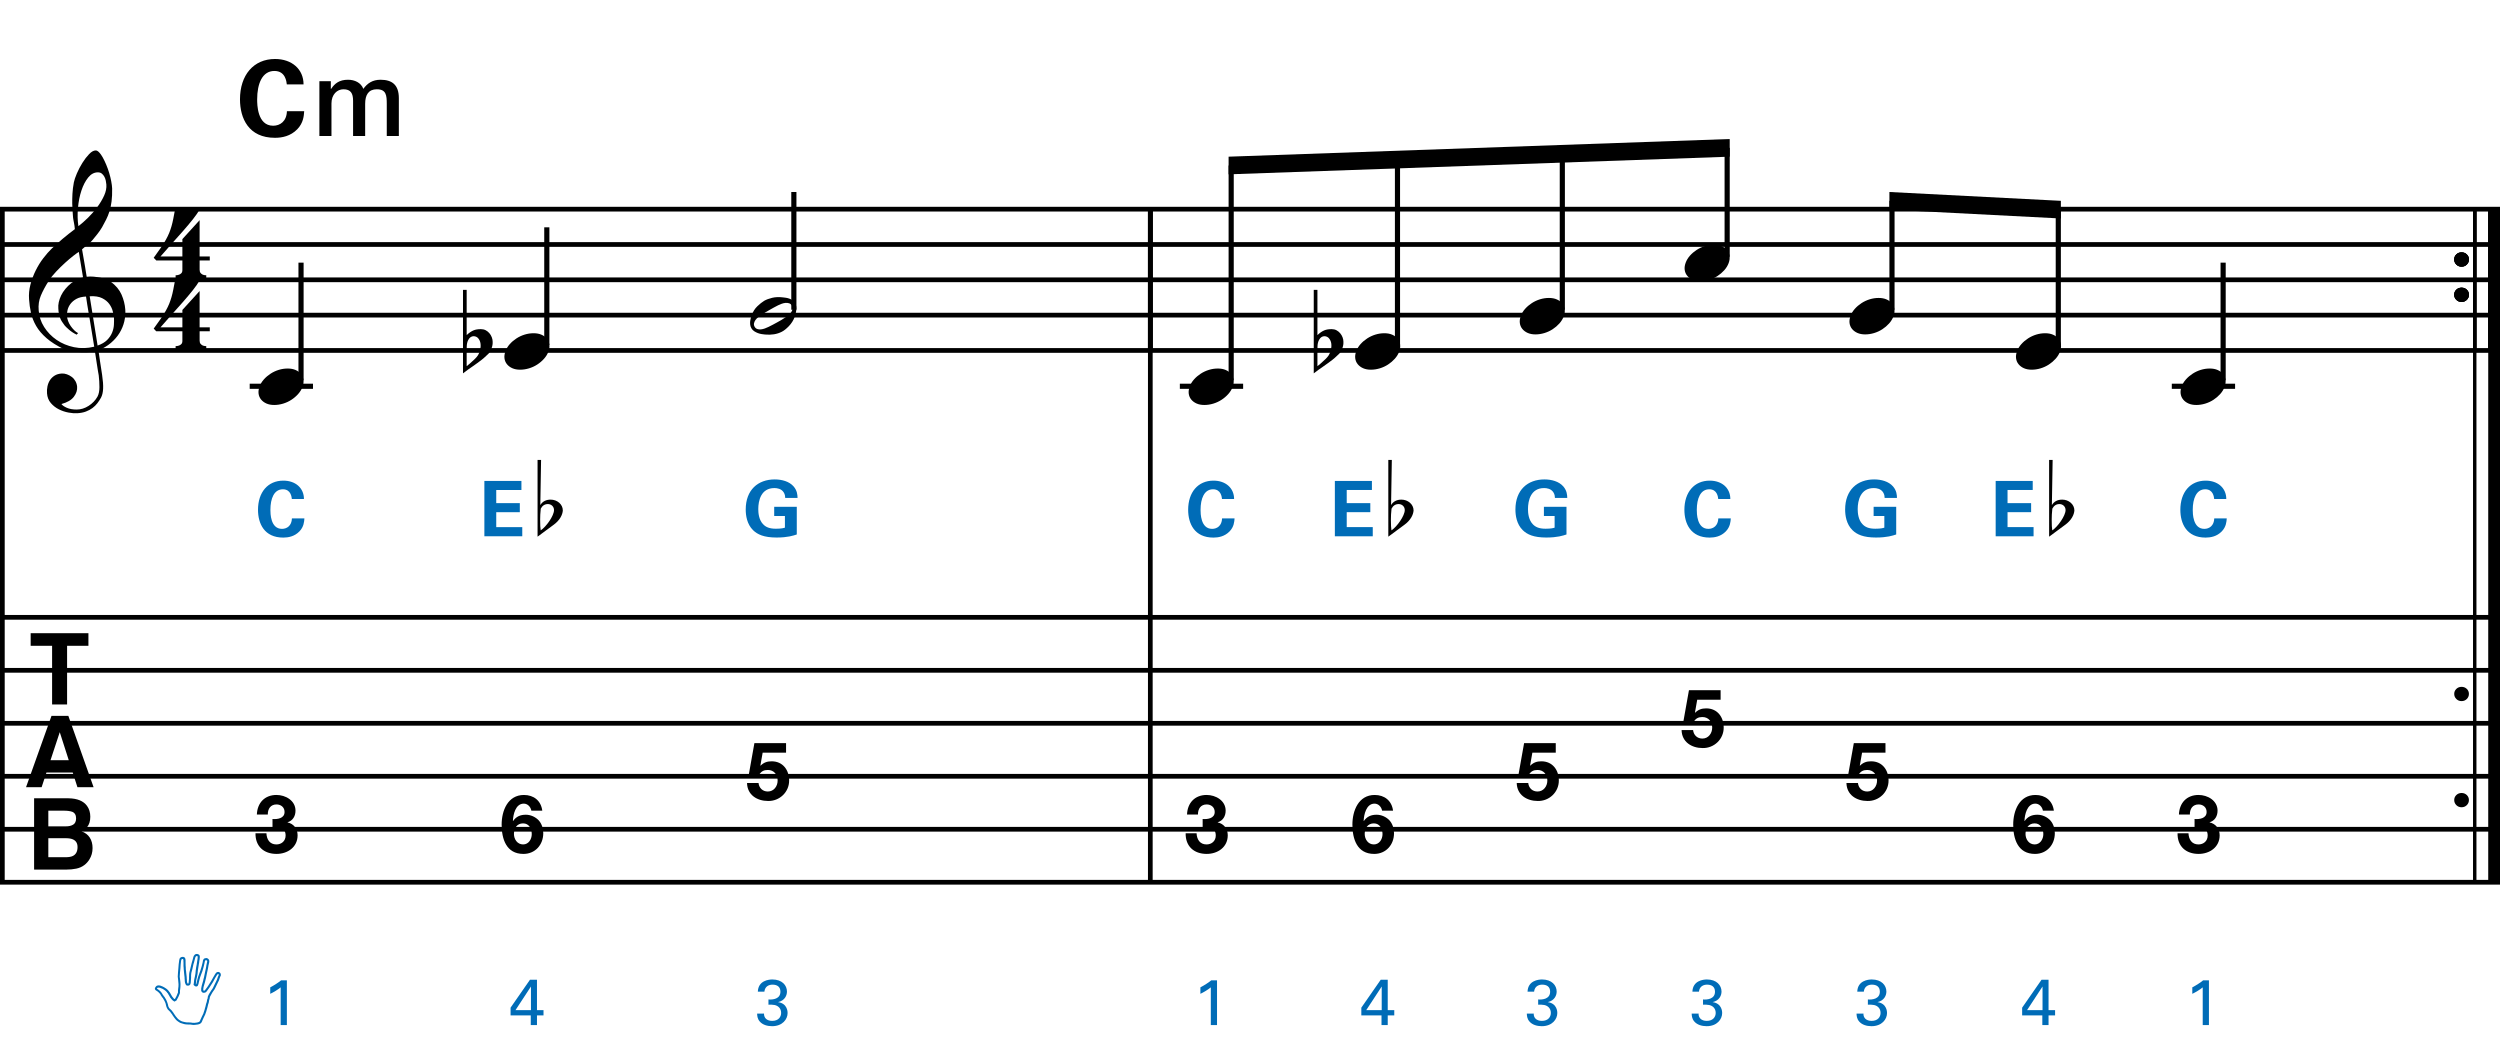 <?xml version="1.0" encoding="utf-8"?>
<!-- Generator: Adobe Illustrator 14.0.0, SVG Export Plug-In . SVG Version: 6.00 Build 43363)  -->
<!DOCTYPE svg PUBLIC "-//W3C//DTD SVG 1.1//EN" "http://www.w3.org/Graphics/SVG/1.1/DTD/svg11.dtd">
<svg version="1.1" id="Layer_1" xmlns="http://www.w3.org/2000/svg" xmlns:xlink="http://www.w3.org/1999/xlink" x="0px" y="0px"
	 width="544.104px" height="226.622px" viewBox="0 0 544.104 226.622" enable-background="new 0 0 544.104 226.622"
	 xml:space="preserve">
<line fill="none" stroke="#000000" stroke-width="1.024" stroke-miterlimit="10" x1="0.512" y1="45.523" x2="0.512" y2="192.014"/>
<g>
	<path d="M20.657,76.469c-0.574,0.103-1.184,0.164-1.83,0.185c-0.646,0.02-1.276,0.005-1.891-0.046
		c-0.615-0.051-1.184-0.123-1.707-0.215c-0.523-0.092-0.949-0.221-1.276-0.385c-1.579-0.758-2.855-1.563-3.828-2.414
		c-0.974-0.851-1.728-1.737-2.26-2.66c-0.533-0.922-0.907-1.871-1.123-2.844s-0.354-1.953-0.415-2.937
		c-0.082-1.066,0.015-2.132,0.292-3.198c0.277-1.065,0.656-2.085,1.138-3.06c0.481-0.973,1.035-1.871,1.661-2.69
		c0.625-0.82,1.255-1.538,1.891-2.153c0.738-0.696,1.512-1.388,2.322-2.075c0.81-0.687,1.696-1.389,2.66-2.106
		c-0.021-0.266-0.046-0.502-0.077-0.708c-0.031-0.205-0.067-0.415-0.108-0.63s-0.087-0.456-0.138-0.723
		c-0.051-0.266-0.087-0.594-0.107-0.984c0-0.164-0.021-0.466-0.062-0.907c-0.042-0.44-0.067-0.973-0.077-1.599
		s0.005-1.338,0.046-2.137c0.041-0.8,0.143-1.63,0.307-2.491c0.103-0.512,0.323-1.164,0.661-1.953
		c0.338-0.789,0.738-1.553,1.199-2.291c0.461-0.738,0.948-1.373,1.461-1.907c0.512-0.533,0.994-0.799,1.445-0.799
		c0.225,0,0.471,0.138,0.738,0.415c0.266,0.277,0.528,0.646,0.784,1.107c0.256,0.461,0.507,0.984,0.753,1.568
		c0.246,0.584,0.461,1.184,0.646,1.799c0.185,0.615,0.333,1.22,0.446,1.814c0.112,0.595,0.179,1.118,0.2,1.568
		c0.02,1.066-0.021,2.004-0.123,2.813c-0.103,0.81-0.256,1.538-0.461,2.183c-0.205,0.646-0.446,1.241-0.723,1.784
		c-0.276,0.543-0.569,1.091-0.876,1.645c-0.328,0.554-0.661,1.041-1,1.46c-0.338,0.42-0.682,0.846-1.03,1.276
		c-0.369,0.451-0.753,0.825-1.153,1.123c-0.4,0.297-0.795,0.62-1.184,0.968c0.185,1.045,0.348,1.989,0.492,2.829
		c0.062,0.369,0.123,0.728,0.184,1.076c0.062,0.349,0.113,0.672,0.154,0.969c0.041,0.297,0.082,0.543,0.123,0.738
		c0.041,0.195,0.062,0.313,0.062,0.354c0.492-0.062,1-0.066,1.522-0.016c0.522,0.051,1.024,0.128,1.506,0.23
		c0.481,0.103,0.912,0.236,1.292,0.4c0.379,0.165,0.682,0.318,0.907,0.461c1.107,0.82,1.891,1.758,2.353,2.813
		c0.461,1.056,0.732,2.137,0.815,3.244c0.062,0.861-0.011,1.727-0.215,2.599c-0.205,0.871-0.549,1.701-1.03,2.491
		c-0.482,0.789-1.107,1.511-1.875,2.167c-0.769,0.656-1.676,1.199-2.722,1.63c0.123,0.84,0.235,1.619,0.338,2.337
		c0.103,0.615,0.194,1.215,0.277,1.799c0.082,0.584,0.143,0.989,0.185,1.215c0.184,1.23,0.256,2.239,0.215,3.029
		c-0.041,0.789-0.195,1.43-0.461,1.922c-0.226,0.41-0.487,0.81-0.784,1.199c-0.297,0.389-0.651,0.738-1.061,1.045
		c-0.41,0.308-0.887,0.564-1.43,0.769c-0.543,0.205-1.164,0.328-1.86,0.369c-0.533,0.041-1.168-0.005-1.907-0.138
		c-0.738-0.134-1.445-0.369-2.122-0.707c-0.677-0.338-1.261-0.795-1.753-1.369c-0.492-0.574-0.769-1.281-0.83-2.122
		c-0.042-0.492-0.011-0.989,0.092-1.492c0.102-0.502,0.282-0.953,0.538-1.353c0.256-0.4,0.594-0.733,1.015-1
		c0.42-0.267,0.938-0.42,1.553-0.461c0.369-0.021,0.743,0.036,1.123,0.169c0.379,0.133,0.733,0.323,1.061,0.569
		c0.328,0.246,0.594,0.553,0.799,0.922c0.205,0.369,0.328,0.769,0.369,1.199c0.062,0.758-0.174,1.491-0.708,2.199
		c-0.533,0.707-1.435,1.235-2.706,1.583c0.205,0.287,0.594,0.558,1.168,0.815c0.573,0.256,1.292,0.384,2.152,0.384
		c0.902,0,1.768-0.267,2.598-0.799c0.831-0.534,1.471-1.199,1.922-1.999c0.287-0.533,0.431-1.225,0.431-2.076
		s-0.051-1.707-0.154-2.567c-0.041-0.144-0.103-0.498-0.185-1.061c-0.082-0.564-0.174-1.153-0.276-1.768
		C20.923,78.15,20.8,77.351,20.657,76.469z M16.644,65.045c-0.543,0.297-0.974,0.657-1.292,1.077
		c-0.318,0.42-0.533,0.866-0.646,1.337c-0.113,0.472-0.159,0.892-0.138,1.261c0.02,0.369,0.102,0.748,0.246,1.138
		c0.144,0.389,0.333,0.753,0.569,1.092c0.236,0.338,0.492,0.646,0.769,0.922s0.558,0.487,0.846,0.63
		c-0.042,0.041-0.077,0.077-0.108,0.107s-0.067,0.066-0.107,0.108c-0.042,0.041-0.072,0.082-0.092,0.123
		c-0.636-0.308-1.194-0.672-1.676-1.092c-0.482-0.42-0.795-0.723-0.938-0.907c-0.226-0.307-0.42-0.584-0.584-0.83
		s-0.297-0.507-0.399-0.784c-0.103-0.277-0.19-0.579-0.262-0.907c-0.072-0.328-0.118-0.717-0.138-1.168
		c-0.042-0.43-0.011-0.886,0.092-1.368c0.103-0.481,0.271-0.969,0.507-1.461c0.235-0.492,0.543-0.968,0.922-1.43
		s0.825-0.896,1.338-1.307c0.266-0.205,0.507-0.369,0.723-0.492s0.415-0.23,0.6-0.323s0.374-0.164,0.569-0.215
		c0.194-0.051,0.404-0.108,0.63-0.169l-0.922-5.566c-0.246,0.144-0.646,0.431-1.2,0.861c-0.553,0.431-1.158,0.943-1.814,1.538
		c-0.656,0.595-1.307,1.235-1.953,1.922c-0.646,0.687-1.174,1.348-1.583,1.983c-0.738,1.168-1.312,2.245-1.722,3.229
		c-0.41,0.984-0.564,2.05-0.461,3.198c0.082,1.292,0.477,2.496,1.184,3.613c0.707,1.117,1.614,2.055,2.721,2.813
		c1.107,0.758,2.368,1.286,3.782,1.583c1.415,0.297,2.88,0.261,4.397-0.107c-0.328-2.03-0.625-3.844-0.892-5.443
		c-0.123-0.676-0.236-1.342-0.338-1.999c-0.103-0.656-0.2-1.24-0.292-1.753c-0.092-0.512-0.18-1.086-0.262-1.722
		C17.878,64.58,17.187,64.749,16.644,65.045z M21.302,37.509c-0.799,0-1.502,0.375-2.106,1.123
		c-0.604,0.749-1.097,1.696-1.476,2.844c-0.38,1.148-0.63,2.409-0.753,3.782c-0.123,1.374-0.092,2.696,0.092,3.967
		c0.676-0.512,1.384-1.132,2.122-1.86c0.738-0.728,1.409-1.501,2.014-2.322c0.604-0.819,1.096-1.65,1.476-2.491
		c0.379-0.84,0.538-1.64,0.477-2.398c-0.021-0.246-0.062-0.522-0.123-0.83s-0.165-0.594-0.308-0.861
		c-0.144-0.267-0.328-0.492-0.553-0.677C21.938,37.601,21.651,37.509,21.302,37.509z M21.241,75.208
		c0.881-0.308,1.568-0.708,2.061-1.199c0.492-0.492,0.855-1.025,1.091-1.599c0.236-0.574,0.369-1.148,0.4-1.722
		s0.036-1.086,0.016-1.537c-0.042-0.369-0.128-0.831-0.262-1.384c-0.133-0.554-0.384-1.086-0.753-1.599
		c-0.369-0.512-0.892-0.938-1.568-1.276c-0.677-0.338-1.579-0.477-2.706-0.415L21.241,75.208z"/>
</g>
<g>
	<path d="M19.244,137.804v2.747h-4.643v12.77h-3.263v-12.77H6.674v-2.747H19.244z"/>
</g>
<g>
	<path d="M11.207,155.804h3.669l5.49,15.517H16.85l-1.024-3.19h-5.714l-1.052,3.19H5.668L11.207,155.804z M10.993,165.456h3.974
		l-1.96-6.105L10.993,165.456z"/>
</g>
<g>
	<path d="M18.942,175.396c0.475,0.66,0.712,1.449,0.712,2.369c0,0.947-0.24,1.709-0.719,2.284c-0.268,0.323-0.662,0.618-1.184,0.884
		c0.792,0.289,1.39,0.744,1.792,1.369c0.403,0.625,0.604,1.383,0.604,2.273c0,0.92-0.23,1.744-0.691,2.475
		c-0.293,0.484-0.659,0.891-1.099,1.221c-0.496,0.379-1.08,0.639-1.753,0.779s-1.404,0.211-2.193,0.211H7.422v-15.518h7.499
		C16.813,173.771,18.154,174.321,18.942,175.396z M10.517,176.438v3.421h3.771c0.674,0,1.221-0.128,1.641-0.384
		c0.42-0.257,0.63-0.711,0.63-1.363c0-0.723-0.278-1.201-0.833-1.432c-0.479-0.162-1.09-0.242-1.833-0.242H10.517z M10.517,182.429
		v4.137h3.767c0.673,0,1.197-0.092,1.571-0.273c0.68-0.338,1.02-0.982,1.02-1.938c0-0.807-0.33-1.361-0.989-1.663
		c-0.368-0.169-0.884-0.257-1.55-0.263H10.517z"/>
</g>
<g>
	<path d="M43.447,72.103v2.03c0,0.308,0.072,0.543,0.215,0.707c0.143,0.164,0.308,0.287,0.492,0.369
		c0.226,0.082,0.472,0.123,0.738,0.123v0.799h-6.673v-0.799c0.266,0,0.512-0.042,0.738-0.123c0.184-0.062,0.354-0.169,0.507-0.323
		c0.153-0.154,0.23-0.385,0.23-0.692v-2.091h-5.689l-0.553-0.584c0.615-0.841,1.138-1.574,1.568-2.199
		c0.43-0.625,0.794-1.204,1.091-1.737c0.297-0.533,0.538-1.03,0.723-1.491c0.185-0.461,0.349-0.938,0.492-1.43
		c0.143-0.492,0.271-1.03,0.384-1.614c0.112-0.584,0.241-1.255,0.384-2.014h5.32c-0.308,0.595-0.784,1.297-1.43,2.106
		c-0.646,0.81-1.369,1.671-2.168,2.583c-0.8,0.912-1.63,1.845-2.491,2.798c-0.861,0.953-1.661,1.86-2.398,2.721h4.766v-3.782
		l3.751-4.121v7.903h2.214v0.861H43.447z"/>
</g>
<g>
	<path d="M43.447,56.683v2.03c0,0.308,0.072,0.543,0.215,0.707c0.143,0.164,0.308,0.287,0.492,0.369
		c0.226,0.082,0.472,0.123,0.738,0.123v0.799h-6.673v-0.799c0.266,0,0.512-0.042,0.738-0.123c0.184-0.062,0.354-0.169,0.507-0.323
		c0.153-0.154,0.23-0.385,0.23-0.692v-2.091h-5.689l-0.553-0.584c0.615-0.841,1.138-1.574,1.568-2.199
		c0.43-0.625,0.794-1.204,1.091-1.737c0.297-0.533,0.538-1.03,0.723-1.491c0.185-0.461,0.349-0.938,0.492-1.43
		c0.143-0.492,0.271-1.03,0.384-1.614c0.112-0.584,0.241-1.255,0.384-2.014h5.32c-0.308,0.595-0.784,1.297-1.43,2.106
		c-0.646,0.81-1.369,1.671-2.168,2.583c-0.8,0.912-1.63,1.845-2.491,2.798c-0.861,0.953-1.661,1.86-2.398,2.721h4.766V52.04
		l3.751-4.121v7.903h2.214v0.861H43.447z"/>
</g>
<line fill="none" stroke="#000000" stroke-width="1.024" stroke-miterlimit="10" x1="250.356" y1="45.523" x2="250.356" y2="76.273"/>
<line fill="none" stroke="#000000" stroke-width="1.024" stroke-miterlimit="10" x1="250.356" y1="45.523" x2="250.356" y2="76.273"/>
<line fill="none" stroke="#000000" stroke-width="1.024" stroke-miterlimit="10" x1="250.356" y1="45.523" x2="250.356" y2="192.014"/>
<line fill="none" stroke="#000000" stroke-width="2.562" stroke-miterlimit="10" x1="542.823" y1="45.523" x2="542.823" y2="76.273"/>
<line fill="none" stroke="#000000" stroke-width="0.747" stroke-miterlimit="10" x1="538.605" y1="45.523" x2="538.605" y2="76.273"/>
<g>
	<path d="M534.14,56.465c0-0.43,0.154-0.794,0.461-1.091c0.308-0.297,0.688-0.446,1.139-0.446c0.45,0,0.83,0.149,1.138,0.446
		c0.307,0.297,0.461,0.661,0.461,1.091c0,0.431-0.154,0.8-0.461,1.107c-0.308,0.307-0.688,0.461-1.138,0.461
		c-0.451,0-0.831-0.154-1.139-0.461C534.294,57.265,534.14,56.896,534.14,56.465z"/>
</g>
<g>
	<path d="M534.14,64.145c0-0.43,0.154-0.794,0.461-1.091c0.308-0.297,0.688-0.446,1.139-0.446c0.45,0,0.83,0.149,1.138,0.446
		c0.307,0.297,0.461,0.661,0.461,1.091c0,0.431-0.154,0.8-0.461,1.107c-0.308,0.307-0.688,0.461-1.138,0.461
		c-0.451,0-0.831-0.154-1.139-0.461C534.294,64.945,534.14,64.576,534.14,64.145z"/>
</g>
<line fill="none" stroke="#000000" stroke-width="2.562" stroke-miterlimit="10" x1="542.823" y1="45.523" x2="542.823" y2="76.273"/>
<line fill="none" stroke="#000000" stroke-width="0.747" stroke-miterlimit="10" x1="538.605" y1="45.523" x2="538.605" y2="76.273"/>
<g>
	<path d="M534.14,56.465c0-0.43,0.154-0.794,0.461-1.091c0.308-0.297,0.688-0.446,1.139-0.446c0.45,0,0.83,0.149,1.138,0.446
		c0.307,0.297,0.461,0.661,0.461,1.091c0,0.431-0.154,0.8-0.461,1.107c-0.308,0.307-0.688,0.461-1.138,0.461
		c-0.451,0-0.831-0.154-1.139-0.461C534.294,57.265,534.14,56.896,534.14,56.465z"/>
</g>
<g>
	<path d="M534.14,64.145c0-0.43,0.154-0.794,0.461-1.091c0.308-0.297,0.688-0.446,1.139-0.446c0.45,0,0.83,0.149,1.138,0.446
		c0.307,0.297,0.461,0.661,0.461,1.091c0,0.431-0.154,0.8-0.461,1.107c-0.308,0.307-0.688,0.461-1.138,0.461
		c-0.451,0-0.831-0.154-1.139-0.461C534.294,64.945,534.14,64.576,534.14,64.145z"/>
</g>
<line fill="none" stroke="#000000" stroke-width="2.562" stroke-miterlimit="10" x1="542.823" y1="45.523" x2="542.823" y2="192.014"/>
<line fill="none" stroke="#000000" stroke-width="0.747" stroke-miterlimit="10" x1="538.605" y1="45.523" x2="538.605" y2="192.014"/>
<g>
	<path d="M534.14,56.465c0-0.43,0.154-0.794,0.461-1.091c0.308-0.297,0.688-0.446,1.139-0.446c0.45,0,0.83,0.149,1.138,0.446
		c0.307,0.297,0.461,0.661,0.461,1.091c0,0.431-0.154,0.8-0.461,1.107c-0.308,0.307-0.688,0.461-1.138,0.461
		c-0.451,0-0.831-0.154-1.139-0.461C534.294,57.265,534.14,56.896,534.14,56.465z"/>
</g>
<g>
	<path d="M534.14,64.145c0-0.43,0.154-0.794,0.461-1.091c0.308-0.297,0.688-0.446,1.139-0.446c0.45,0,0.83,0.149,1.138,0.446
		c0.307,0.297,0.461,0.661,0.461,1.091c0,0.431-0.154,0.8-0.461,1.107c-0.308,0.307-0.688,0.461-1.138,0.461
		c-0.451,0-0.831-0.154-1.139-0.461C534.294,64.945,534.14,64.576,534.14,64.145z"/>
</g>
<g>
	<path d="M534.14,151.024c0-0.43,0.154-0.793,0.461-1.091c0.308-0.297,0.688-0.446,1.139-0.446c0.45,0,0.83,0.149,1.138,0.446
		c0.307,0.298,0.461,0.661,0.461,1.091c0,0.432-0.154,0.801-0.461,1.107c-0.308,0.308-0.688,0.461-1.138,0.461
		c-0.451,0-0.831-0.153-1.139-0.461C534.294,151.825,534.14,151.456,534.14,151.024z"/>
</g>
<g>
	<path d="M534.14,174.125c0-0.431,0.154-0.794,0.461-1.091c0.308-0.297,0.688-0.446,1.139-0.446c0.45,0,0.83,0.149,1.138,0.446
		c0.307,0.297,0.461,0.66,0.461,1.091s-0.154,0.8-0.461,1.107c-0.308,0.308-0.688,0.461-1.138,0.461
		c-0.451,0-0.831-0.153-1.139-0.461C534.294,174.925,534.14,174.556,534.14,174.125z"/>
</g>
<line fill="none" stroke="#000000" stroke-width="1.028" stroke-miterlimit="10" x1="0" y1="45.523" x2="544.104" y2="45.523"/>
<line fill="none" stroke="#000000" stroke-width="1.028" stroke-miterlimit="10" x1="0" y1="53.211" x2="544.104" y2="53.211"/>
<line fill="none" stroke="#000000" stroke-width="1.028" stroke-miterlimit="10" x1="0" y1="60.898" x2="544.104" y2="60.898"/>
<line fill="none" stroke="#000000" stroke-width="1.028" stroke-miterlimit="10" x1="0" y1="68.586" x2="544.104" y2="68.586"/>
<line fill="none" stroke="#000000" stroke-width="1.028" stroke-miterlimit="10" x1="0" y1="76.273" x2="544.104" y2="76.273"/>
<line fill="none" stroke="#000000" stroke-width="1.028" stroke-miterlimit="10" x1="0" y1="134.356" x2="544.104" y2="134.356"/>
<line fill="none" stroke="#000000" stroke-width="1.028" stroke-miterlimit="10" x1="0" y1="145.889" x2="544.104" y2="145.889"/>
<line fill="none" stroke="#000000" stroke-width="1.028" stroke-miterlimit="10" x1="0" y1="157.419" x2="544.104" y2="157.419"/>
<line fill="none" stroke="#000000" stroke-width="1.028" stroke-miterlimit="10" x1="0" y1="168.95" x2="544.104" y2="168.95"/>
<line fill="none" stroke="#000000" stroke-width="1.028" stroke-miterlimit="10" x1="0" y1="180.481" x2="544.104" y2="180.481"/>
<line fill="none" stroke="#000000" stroke-width="1.028" stroke-miterlimit="10" x1="0" y1="192.014" x2="544.104" y2="192.014"/>
<line fill="none" stroke="#000000" stroke-width="1.121" stroke-miterlimit="10" x1="65.517" y1="82.787" x2="65.517" y2="57.162"/>
<line fill="none" stroke="#000000" stroke-width="1.121" stroke-miterlimit="10" x1="54.346" y1="84.068" x2="68.12" y2="84.068"/>
<g>
	<path d="M56.493,84.111c0.205-0.554,0.518-1.066,0.938-1.538c0.42-0.471,0.907-0.886,1.46-1.245
		c0.554-0.358,1.148-0.635,1.784-0.831c0.635-0.194,1.281-0.292,1.937-0.292c0.656,0,1.23,0.107,1.722,0.323
		c0.492,0.215,0.881,0.503,1.168,0.861c0.287,0.359,0.466,0.779,0.538,1.261c0.071,0.482,0.005,0.999-0.2,1.553
		c-0.206,0.553-0.523,1.071-0.954,1.553c-0.43,0.481-0.922,0.902-1.476,1.261c-0.553,0.358-1.153,0.635-1.799,0.831
		c-0.646,0.194-1.287,0.292-1.922,0.292c-0.656,0-1.225-0.108-1.707-0.323c-0.482-0.215-0.872-0.508-1.168-0.876
		c-0.297-0.369-0.477-0.795-0.538-1.276C56.216,85.182,56.288,84.665,56.493,84.111z"/>
</g>
<line fill="none" stroke="#000000" stroke-width="1.121" stroke-miterlimit="10" x1="119.009" y1="75.099" x2="119.009" y2="49.474"/>
<g>
	<path d="M110.013,76.431c0.205-0.554,0.518-1.066,0.938-1.538c0.42-0.471,0.907-0.886,1.46-1.245
		c0.554-0.358,1.148-0.635,1.784-0.831c0.635-0.194,1.281-0.292,1.937-0.292c0.656,0,1.23,0.107,1.722,0.323
		c0.492,0.215,0.881,0.503,1.168,0.861c0.287,0.359,0.466,0.779,0.538,1.261c0.071,0.482,0.005,0.999-0.2,1.553
		c-0.206,0.553-0.523,1.071-0.954,1.553c-0.43,0.481-0.922,0.902-1.476,1.261c-0.553,0.358-1.153,0.635-1.799,0.831
		c-0.646,0.194-1.287,0.292-1.922,0.292c-0.656,0-1.225-0.108-1.707-0.323c-0.482-0.215-0.872-0.508-1.168-0.876
		c-0.297-0.369-0.477-0.795-0.538-1.276C109.736,77.502,109.808,76.985,110.013,76.431z"/>
</g>
<g>
	<path d="M101.566,65.515v5.443v1.968c0.287-0.266,0.554-0.481,0.8-0.646c0.246-0.164,0.481-0.292,0.707-0.384
		s0.466-0.159,0.723-0.2s0.548-0.062,0.876-0.062c0.389,0,0.738,0.082,1.045,0.246s0.574,0.379,0.8,0.646
		c0.225,0.267,0.399,0.564,0.522,0.892c0.123,0.328,0.185,0.646,0.185,0.954c0.02,0.328-0.011,0.651-0.092,0.968
		c-0.082,0.318-0.185,0.61-0.308,0.876c-0.144,0.349-0.369,0.656-0.676,0.922s-0.584,0.523-0.831,0.769
		c-0.082,0.082-0.256,0.225-0.522,0.43c-0.267,0.205-0.569,0.431-0.907,0.677s-0.692,0.497-1.061,0.753
		c-0.369,0.256-0.707,0.492-1.015,0.707s-0.656,0.477-1.045,0.784V63.085h0.799V65.515z M104.057,73.602
		c-0.103-0.123-0.241-0.225-0.415-0.308c-0.174-0.082-0.364-0.123-0.569-0.123c-0.205,0-0.41,0.061-0.615,0.184
		c-0.205,0.123-0.39,0.338-0.554,0.646c-0.205,0.39-0.312,0.876-0.323,1.46c-0.011,0.584-0.016,1.112-0.016,1.583v2.645
		c0.246-0.184,0.456-0.354,0.63-0.507s0.358-0.323,0.554-0.507c0.194-0.185,0.374-0.349,0.538-0.492
		c0.287-0.267,0.533-0.554,0.738-0.861c0.205-0.307,0.359-0.697,0.461-1.168c0.123-0.471,0.154-0.933,0.092-1.384
		C104.519,74.32,104.344,73.93,104.057,73.602z"/>
</g>
<line fill="none" stroke="#000000" stroke-width="1.121" stroke-miterlimit="10" x1="172.777" y1="67.412" x2="172.777" y2="41.787"/>
<g>
	<path d="M173.067,65.983c0.123,0.226,0.2,0.477,0.231,0.753s0.031,0.554,0,0.83c-0.031,0.277-0.077,0.538-0.139,0.784
		s-0.123,0.441-0.185,0.584c-0.287,0.779-0.718,1.465-1.292,2.06c-0.574,0.594-1.097,1.004-1.568,1.23
		c-1.005,0.512-2.204,0.708-3.598,0.584c-0.205-0.021-0.446-0.051-0.723-0.092c-0.276-0.042-0.553-0.113-0.83-0.215
		c-0.277-0.103-0.543-0.236-0.799-0.4c-0.257-0.164-0.457-0.369-0.6-0.615c-0.165-0.267-0.262-0.538-0.292-0.815
		s-0.031-0.543,0-0.799c0.031-0.257,0.077-0.492,0.139-0.708s0.123-0.405,0.185-0.569c0.287-0.779,0.697-1.424,1.23-1.937
		c0.533-0.512,1.035-0.912,1.507-1.199c0.471-0.267,1.05-0.481,1.737-0.646c0.687-0.164,1.46-0.194,2.321-0.092
		c0.164,0.021,0.369,0.046,0.615,0.077s0.497,0.092,0.753,0.184c0.256,0.092,0.502,0.215,0.738,0.369
		C172.733,65.507,172.923,65.717,173.067,65.983z M172.36,66.506c-0.165-0.246-0.364-0.41-0.6-0.492
		c-0.236-0.082-0.492-0.112-0.769-0.092c-0.276,0.021-0.559,0.082-0.845,0.185c-0.288,0.103-0.554,0.215-0.8,0.338
		c-0.349,0.164-0.661,0.328-0.938,0.492c-0.276,0.165-0.569,0.328-0.876,0.492c-0.595,0.328-1.199,0.697-1.814,1.107
		c-0.226,0.144-0.457,0.308-0.692,0.492c-0.236,0.185-0.436,0.389-0.6,0.615s-0.272,0.466-0.323,0.723
		c-0.051,0.256-0.005,0.507,0.138,0.753c0.143,0.246,0.338,0.41,0.584,0.492c0.246,0.082,0.507,0.107,0.784,0.077
		c0.276-0.031,0.558-0.098,0.845-0.2c0.287-0.103,0.554-0.215,0.8-0.338c0.348-0.164,0.671-0.328,0.969-0.492
		c0.297-0.164,0.6-0.328,0.907-0.492c0.308-0.165,0.6-0.328,0.876-0.492s0.579-0.359,0.907-0.584
		c0.205-0.144,0.425-0.308,0.661-0.492c0.235-0.185,0.435-0.389,0.6-0.615c0.164-0.226,0.271-0.466,0.323-0.723
		S172.503,66.752,172.36,66.506z"/>
</g>
<g>
	<path fill="#006CB7" d="M42.07,223.067c-0.033-0.018-0.1-0.018-0.183-0.018c-0.067,0-0.133-0.033-0.217-0.033
		c-0.083-0.017-0.183-0.033-0.267-0.033c-0.083,0-0.233,0-0.366,0c-0.117-0.017-0.217-0.017-0.284-0.017
		c-0.133,0-0.45-0.017-0.683-0.083c-0.2-0.051-0.6-0.167-0.767-0.233c-0.15-0.05-0.366-0.2-0.483-0.283
		c-0.017,0-0.033-0.017-0.05-0.034c-0.05-0.016-0.083-0.049-0.116-0.082c-0.034-0.034-0.083-0.067-0.133-0.101
		c-0.167-0.101-0.55-0.601-0.617-0.7c-0.133-0.149-0.467-0.683-0.5-0.75c-0.033-0.033-0.066-0.083-0.117-0.133
		c-0.083-0.117-0.2-0.267-0.25-0.35c-0.117-0.117-0.267-0.268-0.35-0.35c-0.083-0.067-0.217-0.184-0.283-0.351
		c-0.017-0.017-0.034-0.066-0.05-0.101c-0.066-0.133-0.15-0.283-0.167-0.399c-0.017-0.149-0.1-0.499-0.15-0.616
		c-0.017-0.033-0.033-0.066-0.033-0.1c-0.05-0.117-0.117-0.316-0.167-0.384c-0.033-0.05-0.066-0.134-0.116-0.217
		c-0.05-0.083-0.1-0.2-0.15-0.249c-0.033-0.067-0.066-0.134-0.1-0.184c-0.017-0.018-0.033-0.066-0.05-0.084c0,0-0.017,0-0.017-0.017
		c-0.05-0.033-0.083-0.05-0.133-0.116v-0.017c-0.05-0.034-0.083-0.083-0.083-0.15c-0.034-0.017-0.067-0.066-0.083-0.116
		c-0.033-0.033-0.067-0.084-0.117-0.167c-0.033-0.083-0.1-0.2-0.117-0.233c-0.033-0.033-0.033-0.05-0.066-0.083
		c-0.083-0.101-0.233-0.267-0.317-0.333c-0.033-0.051-0.083-0.066-0.116-0.1c-0.067-0.051-0.117-0.101-0.184-0.134
		c-0.1-0.05-0.283-0.167-0.35-0.233c-0.1-0.084-0.167-0.283-0.117-0.416c0.033-0.134,0.167-0.334,0.283-0.434
		c0.133-0.134,0.367-0.15,0.383-0.167c0.033,0,0.1,0,0.133,0c0.083,0,0.267,0,0.4,0.05c0.267,0.1,0.616,0.233,0.766,0.334
		c0.117,0.083,0.383,0.232,0.5,0.316c0.117,0.066,0.383,0.333,0.45,0.416c0.067,0.066,0.134,0.167,0.15,0.2
		c0.033,0.05,0.116,0.134,0.15,0.2c0.033,0.05,0.083,0.15,0.15,0.232c0.033,0.084,0.083,0.15,0.1,0.184
		c0.066,0.084,0.233,0.4,0.283,0.483c0.033,0.067,0.25,0.317,0.333,0.417c0.05,0.05,0.15,0.1,0.2,0.15l0.083-0.051
		c0.1-0.166,0.3-0.533,0.333-0.616c0.033-0.05,0.066-0.184,0.117-0.283c0.05-0.134,0.1-0.25,0.117-0.3
		c0.033-0.066,0.066-0.134,0.083-0.184c-0.017-0.066-0.017-0.267,0-0.434c0.017-0.1,0.033-0.3,0.05-0.482
		c0.017-0.167,0.05-0.316,0.05-0.367c0.017-0.233,0.017-0.416,0.017-0.517c-0.017-0.167-0.066-0.833-0.083-0.933
		c-0.017-0.1-0.083-0.566-0.083-0.717s0.033-0.699,0.05-0.866c0.033-0.15,0.083-0.866,0.083-0.967c0-0.116,0.05-0.683,0.066-0.85
		c0.034-0.351,0.1-0.783,0.117-0.899c0-0.033,0.067-0.483,0.283-0.584c0.117-0.083,0.283-0.149,0.467-0.149c0.017,0,0.017,0,0.033,0
		c0.184,0,0.433,0.116,0.5,0.267c0.033,0.116,0.1,0.3,0.1,0.434c0,0.049,0,0.166,0,0.266c0,0.117,0,0.234,0,0.301
		c0,0.116,0.017,0.549,0.017,0.699c0,0.084,0.017,0.217,0.033,0.367c0,0.116,0,0.266,0,0.35c0.017,0.083,0.033,0.316,0.067,0.5
		c0.017,0.1,0.017,0.184,0.017,0.217c0.017,0.1,0.05,0.449,0.066,0.566c0.017,0.083,0.033,0.283,0.05,0.467c0,0.066,0,0.149,0,0.183
		v0.017c0,0.017,0,0.066,0.017,0.117c0.017,0.083,0.017,0.184,0.017,0.283c0,0.184,0.017,0.434,0.033,0.482
		c0.017,0.067,0.083,0.2,0.133,0.301c0.033,0,0.05,0.016,0.066,0.016c0.067-0.016,0.117-0.049,0.117-0.049
		c0.017-0.033,0.05-0.2,0.05-0.283c0-0.051,0.017-0.167,0.033-0.367c0.017-0.117,0.033-0.283,0.033-0.333c0-0.034,0-0.184,0-0.333
		c0-0.184,0.017-0.384,0.017-0.434c0-0.117,0.017-0.517,0.067-0.666c0.033-0.134,0.183-0.684,0.216-0.851l0.034-0.149
		c0.066-0.268,0.183-0.783,0.216-0.9c0.017-0.066,0.067-0.217,0.1-0.366c0.05-0.167,0.1-0.351,0.133-0.45
		c0.117-0.467,0.2-0.766,0.25-0.85c0.05-0.1,0.25-0.367,0.483-0.416c0.083-0.018,0.15-0.018,0.216-0.018
		c0.1,0,0.167,0.018,0.25,0.051c0.1,0.05,0.317,0.166,0.35,0.383c0.033,0.117,0.033,0.316,0,0.467
		c-0.017,0.083-0.033,0.232-0.033,0.35c-0.017,0.117-0.034,0.2-0.05,0.25c0,0.066-0.033,0.25-0.05,0.434
		c-0.017,0.133-0.05,0.283-0.067,0.333v0.033c-0.033,0.3-0.1,0.634-0.117,0.733c-0.033,0.1-0.083,0.55-0.1,0.666
		c-0.017,0.117-0.05,0.467-0.05,0.6c-0.033,0.134-0.117,0.584-0.133,0.717c-0.017,0.066-0.083,0.35-0.133,0.551
		c0,0.082-0.017,0.166-0.033,0.199c-0.017,0.133-0.05,0.467-0.05,0.566c0,0.084-0.017,0.167-0.034,0.25
		c0.034,0.017,0.05,0.033,0.067,0.033c0.033-0.033,0.05-0.116,0.083-0.232c0.017-0.034,0.05-0.201,0.083-0.351
		c0.033-0.183,0.067-0.366,0.1-0.45c0.017-0.033,0.033-0.1,0.05-0.184c0.033-0.183,0.1-0.383,0.133-0.499
		c0.034-0.067,0.1-0.233,0.15-0.384c0.034-0.083,0.067-0.149,0.067-0.199c0.05-0.134,0.216-0.584,0.267-0.733
		c0.05-0.149,0.233-0.733,0.267-0.866c0.033-0.15,0.15-0.65,0.2-0.801c0-0.066,0.034-0.166,0.05-0.25c0-0.1,0.033-0.199,0.033-0.249
		c0.033-0.05,0.133-0.366,0.316-0.434c0.117-0.033,0.267-0.083,0.417-0.083c0.034,0,0.083,0,0.117,0
		c0.167,0.05,0.434,0.232,0.5,0.449c0.033,0.167,0.05,0.301,0.017,0.45c-0.017,0.116-0.117,0.601-0.167,0.733
		c0,0.083-0.033,0.199-0.05,0.316c-0.017,0.15-0.05,0.3-0.067,0.383c0,0.033-0.017,0.117-0.05,0.234
		c-0.067,0.266-0.133,0.649-0.167,0.766c-0.017,0.15-0.167,0.834-0.2,1.017c-0.033,0.05-0.05,0.184-0.083,0.317
		c-0.05,0.232-0.117,0.466-0.15,0.615c-0.083,0.234-0.2,0.634-0.233,0.783l-0.017,0.051c-0.033,0.15-0.1,0.366-0.1,0.55
		c-0.034,0.183-0.017,0.3,0,0.333c0,0.033,0.05,0.084,0.066,0.1h0.017c0.033,0,0.067,0,0.1-0.016h0.017
		c0.067-0.018,0.1-0.034,0.133-0.051c0.067-0.066,0.45-0.616,0.55-0.75c0.033-0.033,0.083-0.149,0.167-0.25
		c0.15-0.266,0.283-0.449,0.316-0.5c0.05-0.066,0.3-0.466,0.333-0.533c0.05-0.066,0.383-0.683,0.45-0.799
		c0.066-0.134,0.35-0.617,0.417-0.717c0.066-0.1,0.216-0.3,0.333-0.383c0.083-0.051,0.217-0.084,0.333-0.084
		c0.066,0,0.117,0.017,0.167,0.017c0.15,0.083,0.333,0.2,0.367,0.366c0.033,0.101,0.083,0.301,0.017,0.45
		c-0.017,0.05-0.066,0.15-0.117,0.233c-0.017,0.051-0.05,0.1-0.05,0.133c-0.017,0.018-0.05,0.134-0.083,0.25
		c-0.05,0.15-0.1,0.317-0.133,0.4c-0.066,0.117-0.183,0.383-0.25,0.5c-0.017,0.033-0.05,0.1-0.083,0.184
		c-0.083,0.184-0.2,0.399-0.25,0.516c-0.067,0.117-0.15,0.317-0.217,0.45c-0.033,0.067-0.05,0.116-0.083,0.15
		c-0.033,0.1-0.133,0.25-0.233,0.366c-0.067,0.084-0.3,0.434-0.35,0.517c-0.033,0.101-0.117,0.233-0.183,0.333
		c-0.017,0.033-0.05,0.051-0.05,0.084c-0.066,0.1-0.233,0.399-0.267,0.5c0,0.05-0.017,0.133-0.033,0.217
		c-0.017,0.133-0.033,0.216-0.05,0.266c-0.033,0.066-0.067,0.184-0.083,0.217c0,0.051-0.033,0.233-0.05,0.316
		c0,0.033-0.067,0.434-0.15,0.551c-0.017,0.016-0.017,0.033-0.017,0.033v0.016c-0.017,0.018-0.067,0.301-0.1,0.417
		c-0.017,0.034-0.017,0.083-0.034,0.15c-0.05,0.167-0.1,0.35-0.116,0.433c-0.034,0.033-0.034,0.117-0.067,0.217
		c-0.05,0.2-0.083,0.334-0.117,0.4c-0.033,0.05-0.083,0.199-0.117,0.316c-0.05,0.117-0.066,0.199-0.083,0.25
		c-0.034,0.05-0.25,0.533-0.333,0.684c-0.05,0.1-0.133,0.266-0.25,0.549c0,0.033-0.033,0.066-0.033,0.084
		c-0.033,0.066-0.05,0.116-0.083,0.217c-0.067,0.133-0.117,0.217-0.184,0.316c-0.083,0.066-0.117,0.1-0.2,0.15
		c-0.017,0-0.034,0.016-0.05,0.033c-0.133,0.083-0.267,0.116-0.5,0.166c-0.183,0.033-0.25,0.033-0.417,0.05
		c-0.05,0-0.083,0.017-0.117,0.017c-0.066,0.018-0.133,0.018-0.233,0.018C42.187,223.067,42.137,223.067,42.07,223.067z
		 M42.42,222.601c0.05,0,0.1-0.018,0.167-0.018c0.15,0,0.183-0.016,0.35-0.049c0.216-0.051,0.283-0.067,0.333-0.101
		c0.033-0.017,0.05-0.033,0.067-0.033c0.05-0.033,0.066-0.05,0.083-0.067c0.067-0.082,0.083-0.1,0.117-0.183
		c0.033-0.101,0.05-0.149,0.083-0.217c0.017-0.033,0.033-0.066,0.05-0.1c0.117-0.284,0.2-0.483,0.267-0.583
		c0.05-0.101,0.25-0.533,0.317-0.65c0-0.033,0.033-0.15,0.066-0.217c0.05-0.166,0.083-0.283,0.117-0.35
		c0.033-0.05,0.083-0.233,0.1-0.316c0.017-0.117,0.05-0.2,0.066-0.267c0.033-0.067,0.067-0.267,0.117-0.399
		c0-0.067,0.033-0.117,0.033-0.15c0.017-0.084,0.05-0.267,0.083-0.367c0-0.066,0.033-0.133,0.083-0.232
		c0.033-0.067,0.066-0.25,0.1-0.367c0-0.083,0.034-0.267,0.05-0.316v-0.05l0.017-0.034c0.017-0.033,0.05-0.149,0.083-0.199
		c0-0.033,0.017-0.15,0.034-0.2c0.017-0.1,0.017-0.2,0.033-0.25c0.05-0.2,0.267-0.566,0.316-0.649
		c0.017-0.018,0.034-0.051,0.05-0.084c0.05-0.083,0.133-0.199,0.167-0.266c0.067-0.15,0.333-0.518,0.417-0.617
		c0.05-0.083,0.133-0.217,0.184-0.3c0.017-0.017,0.033-0.066,0.05-0.116c0.083-0.15,0.167-0.351,0.233-0.483
		c0.066-0.101,0.167-0.333,0.233-0.483c0.05-0.084,0.083-0.15,0.1-0.2c0.067-0.116,0.184-0.366,0.233-0.499
		c0.017-0.034,0.083-0.234,0.117-0.334c0.05-0.166,0.066-0.25,0.1-0.3c0.017-0.033,0.033-0.101,0.083-0.149
		c0.017-0.067,0.067-0.15,0.067-0.201c0.017-0.016,0.017-0.066,0-0.149c-0.017-0.017-0.067-0.05-0.117-0.066
		c-0.033,0-0.067,0.017-0.083,0.017c-0.033,0.033-0.133,0.133-0.2,0.25c-0.05,0.083-0.333,0.55-0.4,0.666
		c-0.067,0.134-0.4,0.767-0.45,0.834c-0.033,0.049-0.3,0.482-0.367,0.566c-0.033,0.05-0.2,0.299-0.3,0.467
		c-0.066,0.116-0.133,0.232-0.183,0.266c0,0-0.5,0.733-0.617,0.85c-0.117,0.084-0.216,0.117-0.333,0.15H44.52
		c-0.05,0.017-0.117,0.017-0.2,0.017c-0.083,0-0.183-0.017-0.25-0.066c-0.1-0.067-0.25-0.217-0.283-0.366
		c-0.017-0.101-0.017-0.283,0-0.5c0.017-0.2,0.083-0.45,0.117-0.6l0.017-0.067c0.033-0.134,0.15-0.566,0.233-0.816
		c0.05-0.116,0.1-0.366,0.133-0.566c0.033-0.149,0.083-0.283,0.1-0.351c0.033-0.133,0.167-0.783,0.2-0.966
		c0.017-0.116,0.083-0.433,0.167-0.783c0.034-0.101,0.034-0.2,0.05-0.233c0.017-0.066,0.033-0.217,0.066-0.35
		c0.017-0.133,0.033-0.25,0.05-0.334c0.033-0.133,0.15-0.633,0.167-0.766c0.017-0.033,0.017-0.084-0.017-0.217
		c-0.033-0.033-0.117-0.1-0.184-0.117c-0.05,0-0.15,0.018-0.216,0.051c-0.034,0.033-0.067,0.1-0.067,0.166
		c-0.017,0.018-0.033,0.117-0.05,0.167c0,0.101-0.033,0.217-0.05,0.3c-0.034,0.15-0.167,0.633-0.184,0.767
		c-0.033,0.167-0.217,0.767-0.267,0.933c-0.066,0.167-0.233,0.617-0.283,0.75c-0.017,0.033-0.033,0.117-0.066,0.184
		c-0.05,0.166-0.117,0.316-0.15,0.416c-0.033,0.067-0.083,0.283-0.116,0.434c-0.034,0.084-0.05,0.15-0.05,0.2
		c-0.033,0.05-0.066,0.25-0.1,0.399c-0.05,0.233-0.066,0.35-0.083,0.4c-0.1,0.333-0.167,0.416-0.2,0.449
		c-0.083,0.084-0.2,0.117-0.3,0.117c-0.083,0-0.167-0.017-0.233-0.05c-0.1-0.067-0.2-0.15-0.25-0.2l-0.1-0.133l0.033-0.167
		c0.017-0.05,0.033-0.149,0.033-0.2c0-0.116,0.033-0.5,0.067-0.649c0.017-0.034,0.017-0.116,0.033-0.2
		c0.05-0.267,0.1-0.5,0.133-0.583c0.017-0.101,0.1-0.533,0.117-0.649c0-0.084,0.033-0.283,0.05-0.584
		c0.017-0.116,0.067-0.583,0.1-0.75c0.017-0.033,0.05-0.184,0.133-0.683v-0.05c0.017-0.033,0.033-0.184,0.05-0.316
		c0.034-0.234,0.05-0.384,0.067-0.45c0.017-0.034,0.017-0.134,0.033-0.2c0.017-0.166,0.033-0.316,0.05-0.4
		c0.017-0.066,0.017-0.183,0-0.299c-0.017,0-0.05-0.034-0.116-0.051c-0.017-0.017-0.017-0.017-0.05-0.017s-0.083,0.017-0.117,0.017
		c-0.05,0.017-0.15,0.117-0.183,0.184c-0.017,0.05-0.1,0.25-0.217,0.75c-0.033,0.116-0.066,0.283-0.117,0.467
		c-0.05,0.133-0.1,0.283-0.116,0.35c-0.034,0.116-0.15,0.616-0.2,0.883l-0.033,0.166c-0.033,0.15-0.184,0.701-0.233,0.867
		c-0.017,0.066-0.05,0.416-0.05,0.533c0,0.05,0,0.25,0,0.434c-0.017,0.149-0.017,0.299-0.017,0.333c0,0.05,0,0.167-0.034,0.383
		c-0.017,0.101-0.017,0.284-0.017,0.317c0,0.083-0.033,0.383-0.133,0.533c-0.1,0.133-0.25,0.216-0.433,0.232
		c-0.017,0-0.05,0-0.067,0c-0.133,0-0.25-0.05-0.3-0.066l-0.083-0.05l-0.05-0.083c-0.05-0.084-0.15-0.301-0.183-0.4
		c-0.05-0.184-0.067-0.55-0.067-0.633c0-0.066,0-0.15-0.017-0.217c0-0.084-0.017-0.117-0.017-0.167c0-0.033,0-0.1,0-0.2
		c-0.017-0.133-0.033-0.35-0.05-0.416c-0.017-0.133-0.05-0.5-0.067-0.6c0-0.018,0-0.117-0.017-0.217
		c-0.033-0.184-0.05-0.416-0.05-0.517c-0.017-0.083-0.017-0.217-0.017-0.351c-0.017-0.133-0.017-0.283-0.034-0.35
		c0-0.166,0-0.616,0-0.732c0-0.066-0.017-0.167-0.017-0.283c0-0.117,0-0.234,0-0.283c0-0.018-0.017-0.084-0.066-0.217
		c-0.017-0.018-0.067-0.033-0.1-0.033c-0.017,0-0.017,0-0.017,0c-0.067,0-0.133,0.033-0.217,0.083
		c-0.033,0.05-0.066,0.167-0.1,0.283c0,0.066-0.033,0.399-0.1,0.883c-0.017,0.134-0.05,0.7-0.05,0.783
		c0,0.134-0.083,0.884-0.1,1.017c-0.017,0.15-0.05,0.666-0.05,0.816c0,0.117,0.067,0.533,0.083,0.65
		c0.033,0.133,0.083,0.816,0.083,0.982c0.017,0.117,0,0.3-0.017,0.566c0,0.051-0.017,0.2-0.033,0.383
		c-0.033,0.168-0.05,0.367-0.066,0.484c-0.017,0.149,0,0.383,0,0.383l0.017,0.083l-0.034,0.05c0,0.018-0.033,0.134-0.083,0.234
		c-0.034,0.066-0.067,0.183-0.117,0.283c-0.067,0.133-0.117,0.25-0.133,0.299c-0.05,0.101-0.317,0.601-0.367,0.684l-0.033,0.084
		l-0.083,0.033l-0.183,0.116l-0.167,0.101l-0.167-0.101c-0.05-0.033-0.233-0.149-0.35-0.267c-0.083-0.084-0.333-0.367-0.417-0.5
		c-0.034-0.083-0.2-0.383-0.267-0.483c-0.034-0.05-0.067-0.116-0.117-0.183c-0.05-0.084-0.1-0.184-0.117-0.234
		c-0.017-0.016-0.083-0.082-0.117-0.116l-0.033-0.033l-0.017-0.033c-0.034-0.05-0.067-0.134-0.117-0.167
		c-0.05-0.066-0.267-0.283-0.333-0.316c-0.133-0.066-0.383-0.232-0.517-0.333c-0.05-0.033-0.233-0.116-0.667-0.267
		c-0.033-0.017-0.116-0.017-0.25-0.017c-0.033,0-0.05,0-0.066,0c-0.05,0-0.117,0.033-0.15,0.033c-0.033,0.05-0.117,0.149-0.133,0.2
		c0.066,0.033,0.167,0.116,0.233,0.15c0.1,0.049,0.183,0.116,0.25,0.183c0.05,0.033,0.083,0.05,0.116,0.101
		c0.117,0.066,0.25,0.232,0.383,0.399c0.017,0.017,0.05,0.05,0.05,0.066c0.066,0.067,0.116,0.167,0.2,0.317
		c0.033,0.049,0.05,0.1,0.067,0.133c0.033,0.05,0.083,0.083,0.1,0.116l0.067,0.083v0.067c0.017,0.017,0.033,0.017,0.05,0.033
		s0.017,0.017,0.034,0.017c0.083,0.084,0.116,0.166,0.167,0.233c0.017,0.05,0.033,0.083,0.05,0.116c0.083,0.084,0.133,0.2,0.2,0.316
		c0.017,0.051,0.066,0.134,0.083,0.15c0.067,0.117,0.117,0.283,0.2,0.5c0.017,0.033,0.033,0.066,0.033,0.083
		c0.067,0.15,0.167,0.55,0.183,0.7c0,0.066,0.083,0.217,0.117,0.283c0.034,0.033,0.05,0.083,0.067,0.117
		c0.017,0.066,0.083,0.133,0.15,0.183c0.133,0.116,0.35,0.351,0.417,0.399c0.066,0.101,0.183,0.25,0.283,0.384
		c0.033,0.05,0.067,0.101,0.1,0.116v0.018v0.016c0.117,0.167,0.383,0.601,0.5,0.734c0.2,0.249,0.433,0.516,0.5,0.582
		c0.083,0.051,0.15,0.101,0.2,0.15c0,0.017,0.033,0.033,0.05,0.033c0,0.017,0.033,0.017,0.05,0.051c0.1,0.049,0.3,0.183,0.417,0.232
		c0.117,0.051,0.45,0.167,0.7,0.2c0.183,0.05,0.483,0.083,0.583,0.083c0.067,0,0.167,0,0.284,0c0.133,0,0.283,0.018,0.366,0.018
		c0.117,0,0.233,0.016,0.333,0.033c0.05,0.016,0.117,0.033,0.133,0.033c0.117,0,0.183,0,0.233,0c0.066,0,0.1,0.016,0.15,0.016
		C42.32,222.616,42.371,222.601,42.42,222.601z"/>
</g>
<g>
	<path d="M62.422,18.372c-0.069-0.576-0.277-2.928-2.697-2.928c-2.652,0-3.758,2.767-3.758,6.202c0,0.991,0,5.718,3.481,5.718
		c1.499,0,2.928-0.945,2.997-3.159h3.758c-0.069,0.991-0.162,2.536-1.499,3.919c-1.476,1.521-3.343,1.868-4.865,1.868
		c-5.741,0-7.609-4.243-7.609-8.37c0-5.28,2.951-8.784,7.632-8.784c3.643,0,6.202,2.213,6.202,5.533H62.422z"/>
</g>
<path d="M69.512,17.679h2.49v1.66h0.069c0.784-1.176,1.775-1.983,3.667-1.983c1.453,0,2.813,0.623,3.344,1.983
	c0.876-1.222,2.006-1.983,3.736-1.983c2.514,0,3.989,1.107,3.989,4.012v8.233h-2.629v-6.964c0-1.891-0.115-3.206-2.167-3.206
	c-1.776,0-2.537,1.176-2.537,3.183v6.987h-2.629v-7.656c0-1.637-0.507-2.514-2.099-2.514c-1.36,0-2.605,1.107-2.605,3.09v7.08
	h-2.629V17.679z"/>
<g>
	<path fill="#006CB7" d="M63.519,108.605c-0.05-0.417-0.2-2.116-1.95-2.116c-1.917,0-2.716,2-2.716,4.482
		c0,0.716,0,4.132,2.516,4.132c1.083,0,2.116-0.683,2.167-2.283h2.716c-0.05,0.716-0.117,1.833-1.083,2.833
		c-1.066,1.1-2.416,1.35-3.516,1.35c-4.149,0-5.499-3.066-5.499-6.048c0-3.816,2.133-6.349,5.516-6.349
		c2.632,0,4.482,1.6,4.482,3.999H63.519z"/>
</g>
<g>
	<path fill="#006CB7" d="M105.42,104.673h8.065v1.966h-5.482v2.866h5.132v1.966h-5.132v3.249h5.665v2h-8.248V104.673z"/>
</g>
<g>
	<path d="M116.994,100.107h0.767l-0.167,9.814c0.483-0.783,1.233-1.183,2.25-1.183c1.4,0,2.649,1,2.649,2.366
		c-0.066,0.9-0.6,2.133-2.116,3.199l-3.382,2.5V100.107z M117.693,110.705c-0.1,0.917-0.133,1.7-0.133,2.35
		c0,1.149,0.033,1.916,0.117,2.382c1.216-0.816,2.899-3.182,2.899-4.432c0-0.75-0.6-1.3-1.333-1.3
		C118.56,109.705,118.043,110.039,117.693,110.705z"/>
</g>
<g>
	<path fill="#006CB7" d="M170.898,108.372c-0.017-0.316-0.033-0.75-0.333-1.216c-0.5-0.8-1.45-0.933-2.016-0.933
		c-2.933,0-3.516,2.733-3.516,4.583c0,0.816,0.117,2.283,1,3.232c0.6,0.667,1.399,1.033,2.833,1.033c1.25,0,1.683-0.15,1.966-0.233
		v-2.533h-2.333v-2h4.916v6.015c-0.75,0.25-1.983,0.667-4.399,0.667c-2.75,0-4.166-0.667-5.115-1.6c-1.35-1.316-1.6-3.232-1.6-4.499
		c0-4.266,2.666-6.548,6.315-6.548c1.55,0,3.149,0.433,4.099,1.517c0.8,0.916,0.85,1.866,0.866,2.516H170.898z"/>
</g>
<g>
	<path d="M59.306,178.251c1.075,0.088,2.626-0.123,2.626-1.533c0-1.058-0.828-1.639-1.745-1.639c-1.269,0-1.921,0.934-1.903,2.203
		h-2.379c0.088-2.539,1.709-4.266,4.265-4.266c1.974,0,4.142,1.217,4.142,3.419c0,1.181-0.582,2.186-1.727,2.521v0.035
		c1.357,0.299,2.185,1.41,2.185,2.803c0,2.59-2.185,4.053-4.582,4.053c-2.767,0-4.635-1.656-4.582-4.494h2.379
		c0.053,1.34,0.723,2.432,2.168,2.432c1.128,0,2.009-0.758,2.009-1.938c0-1.869-1.639-1.834-2.855-1.834V178.251z"/>
</g>
<g>
	<path d="M115.646,176.436c-0.158-0.828-0.793-1.533-1.656-1.533c-1.798,0-2.309,2.397-2.362,3.754l0.035,0.035
		c0.688-0.987,1.586-1.374,2.785-1.374c1.058,0,2.132,0.493,2.837,1.269c0.652,0.758,0.952,1.763,0.952,2.749
		c0,2.521-1.745,4.512-4.318,4.512c-3.736,0-4.741-3.26-4.741-6.38c0-3.031,1.339-6.45,4.847-6.45c2.132,0,3.719,1.234,4,3.419
		H115.646z M111.856,181.493c0,1.146,0.723,2.291,1.992,2.291c1.198,0,1.886-1.127,1.886-2.256c0-1.162-0.599-2.326-1.886-2.326
		C112.509,179.202,111.856,180.278,111.856,181.493z"/>
</g>
<g>
	<path d="M171.08,163.806h-5.093l-0.494,2.803l0.035,0.035c0.688-0.688,1.428-0.952,2.415-0.952c2.432,0,3.807,1.886,3.807,4.194
		c0,2.538-2.115,4.494-4.582,4.441c-2.397,0-4.529-1.322-4.582-3.912h2.502c0.124,1.109,0.917,1.85,2.027,1.85
		c1.304,0,2.132-1.145,2.132-2.379c0-1.286-0.793-2.309-2.132-2.309c-0.899,0-1.393,0.3-1.886,0.987h-2.256l1.216-6.821h6.891
		V163.806z"/>
</g>
<g>
	<path fill="#006CB7" d="M61.084,214.89c-0.606,0.506-1.578,1.084-2.268,1.408v-1.408c0.916-0.479,1.817-1.07,2.366-1.535h1.253
		v9.746h-1.352V214.89z"/>
</g>
<g>
	<path fill="#006CB7" d="M115.516,220.987h-4.394v-1.676l4.225-6.084h1.521v6.619h1.422v1.141h-1.422v2.113h-1.352V220.987z
		 M115.558,219.847v-5.141l-3.366,5.141H115.558z"/>
</g>
<g>
	<path fill="#006CB7" d="M166.276,220.593c-0.014,0.93,0.591,1.592,1.789,1.592c1.366,0,1.943-0.873,1.943-1.732
		c0-1.027-0.69-1.562-1.408-1.719c-0.507-0.098-0.859-0.084-1.352-0.07v-1.141c0.972,0.085,2.605-0.112,2.605-1.689
		c0-1.099-0.747-1.535-1.718-1.535c-0.732,0-1.648,0.324-1.774,1.535h-1.423c0.084-2.423,2.366-2.662,3.155-2.662
		c2.127,0,3.183,1.281,3.183,2.634c0,0.803-0.437,1.958-1.943,2.296c2.084,0.295,2.084,2.168,2.084,2.365
		c0,1.367-1.112,2.873-3.38,2.873c-1.028,0-2.056-0.295-2.676-1.014c-0.549-0.619-0.563-1.324-0.578-1.732H166.276z"/>
</g>
<line fill="none" stroke="#000000" stroke-width="1.121" stroke-miterlimit="10" x1="256.784" y1="84.068" x2="270.557" y2="84.068"/>
<g>
	<path d="M258.934,84.111c0.205-0.554,0.518-1.066,0.938-1.538c0.42-0.471,0.907-0.886,1.46-1.245
		c0.554-0.358,1.148-0.635,1.784-0.831c0.635-0.194,1.281-0.292,1.937-0.292c0.656,0,1.23,0.107,1.722,0.323
		c0.492,0.215,0.881,0.503,1.168,0.861c0.287,0.359,0.466,0.779,0.538,1.261c0.071,0.482,0.005,0.999-0.2,1.553
		c-0.206,0.553-0.523,1.071-0.954,1.553c-0.43,0.481-0.922,0.902-1.476,1.261c-0.553,0.358-1.153,0.635-1.799,0.831
		c-0.646,0.194-1.287,0.292-1.922,0.292c-0.656,0-1.225-0.108-1.707-0.323c-0.482-0.215-0.872-0.508-1.168-0.876
		c-0.297-0.369-0.477-0.795-0.538-1.276C258.657,85.182,258.729,84.665,258.934,84.111z"/>
</g>
<line fill="none" stroke="#000000" stroke-width="1.121" stroke-miterlimit="10" x1="267.955" y1="82.787" x2="267.955" y2="36.021"/>
<g>
	<path d="M295.173,76.431c0.204-0.554,0.518-1.066,0.938-1.538c0.42-0.471,0.907-0.886,1.461-1.245
		c0.554-0.358,1.147-0.635,1.783-0.831c0.636-0.194,1.281-0.292,1.938-0.292s1.23,0.107,1.722,0.323
		c0.492,0.215,0.882,0.503,1.169,0.861c0.287,0.359,0.466,0.779,0.538,1.261c0.071,0.482,0.005,0.999-0.2,1.553
		c-0.205,0.553-0.522,1.071-0.953,1.553c-0.431,0.481-0.923,0.902-1.476,1.261c-0.554,0.358-1.153,0.635-1.799,0.831
		c-0.646,0.194-1.287,0.292-1.922,0.292c-0.656,0-1.226-0.108-1.707-0.323c-0.481-0.215-0.871-0.508-1.168-0.876
		c-0.298-0.369-0.478-0.795-0.539-1.276C294.897,77.502,294.968,76.985,295.173,76.431z"/>
</g>
<g>
	<path d="M286.727,65.515v5.443v1.968c0.286-0.266,0.553-0.481,0.799-0.646c0.246-0.164,0.481-0.292,0.708-0.384
		c0.225-0.092,0.466-0.159,0.723-0.2c0.256-0.041,0.548-0.062,0.876-0.062c0.389,0,0.738,0.082,1.046,0.246
		c0.307,0.164,0.573,0.379,0.799,0.646c0.226,0.267,0.4,0.564,0.523,0.892c0.123,0.328,0.184,0.646,0.184,0.954
		c0.021,0.328-0.01,0.651-0.092,0.968c-0.082,0.318-0.185,0.61-0.308,0.876c-0.144,0.349-0.369,0.656-0.677,0.922
		c-0.307,0.267-0.584,0.523-0.83,0.769c-0.082,0.082-0.257,0.225-0.522,0.43c-0.267,0.205-0.569,0.431-0.907,0.677
		s-0.691,0.497-1.061,0.753c-0.369,0.256-0.708,0.492-1.015,0.707c-0.308,0.215-0.656,0.477-1.046,0.784V63.085h0.8V65.515z
		 M289.217,73.602c-0.103-0.123-0.241-0.225-0.415-0.308c-0.174-0.082-0.364-0.123-0.568-0.123c-0.205,0-0.411,0.061-0.615,0.184
		c-0.205,0.123-0.39,0.338-0.554,0.646c-0.205,0.39-0.312,0.876-0.323,1.46c-0.01,0.584-0.015,1.112-0.015,1.583v2.645
		c0.246-0.184,0.456-0.354,0.63-0.507s0.358-0.323,0.554-0.507c0.194-0.185,0.374-0.349,0.538-0.492
		c0.287-0.267,0.533-0.554,0.738-0.861c0.204-0.307,0.358-0.697,0.461-1.168c0.123-0.471,0.153-0.933,0.093-1.384
		C289.679,74.32,289.504,73.93,289.217,73.602z"/>
</g>
<line fill="none" stroke="#000000" stroke-width="1.121" stroke-miterlimit="10" x1="304.15" y1="75.1" x2="304.15" y2="34.732"/>
<g>
	<path d="M330.994,68.751c0.204-0.554,0.518-1.066,0.938-1.538c0.42-0.471,0.907-0.886,1.461-1.245
		c0.554-0.358,1.147-0.635,1.783-0.831c0.636-0.194,1.281-0.292,1.938-0.292s1.23,0.107,1.722,0.323
		c0.492,0.215,0.882,0.503,1.169,0.861c0.287,0.359,0.466,0.779,0.538,1.261c0.071,0.482,0.005,0.999-0.2,1.553
		c-0.205,0.553-0.522,1.071-0.953,1.553c-0.431,0.481-0.923,0.902-1.476,1.261c-0.554,0.358-1.153,0.635-1.799,0.831
		c-0.646,0.194-1.287,0.292-1.922,0.292c-0.656,0-1.226-0.108-1.707-0.323c-0.481-0.215-0.871-0.508-1.168-0.876
		c-0.298-0.369-0.478-0.795-0.539-1.276C330.717,69.822,330.789,69.305,330.994,68.751z"/>
</g>
<line fill="none" stroke="#000000" stroke-width="1.121" stroke-miterlimit="10" x1="340.025" y1="67.412" x2="340.025" y2="33.455"/>
<g>
	<path d="M366.874,57.171c0.204-0.554,0.518-1.066,0.938-1.538c0.42-0.471,0.907-0.886,1.461-1.245
		c0.554-0.358,1.147-0.635,1.783-0.831c0.636-0.194,1.281-0.292,1.938-0.292s1.23,0.107,1.722,0.323
		c0.492,0.215,0.882,0.503,1.169,0.861c0.287,0.359,0.466,0.779,0.538,1.261c0.071,0.482,0.005,0.999-0.2,1.553
		c-0.205,0.553-0.522,1.071-0.953,1.553c-0.431,0.481-0.923,0.902-1.476,1.261c-0.554,0.358-1.153,0.635-1.799,0.831
		c-0.646,0.194-1.287,0.292-1.922,0.292c-0.656,0-1.226-0.108-1.707-0.323c-0.481-0.215-0.871-0.508-1.168-0.876
		c-0.298-0.369-0.478-0.795-0.539-1.276C366.597,58.242,366.668,57.725,366.874,57.171z"/>
</g>
<line fill="none" stroke="#000000" stroke-width="1.121" stroke-miterlimit="10" x1="375.9" y1="55.88" x2="375.9" y2="32.177"/>
<polyline points="376.46,30.255 267.394,34.099 267.394,37.943 376.46,34.099 "/>
<g>
	<path d="M402.753,68.751c0.204-0.554,0.518-1.066,0.938-1.538c0.42-0.471,0.907-0.886,1.461-1.245
		c0.554-0.358,1.147-0.635,1.783-0.831c0.636-0.194,1.281-0.292,1.938-0.292s1.23,0.107,1.722,0.323
		c0.492,0.215,0.882,0.503,1.169,0.861c0.287,0.359,0.466,0.779,0.538,1.261c0.071,0.482,0.005,0.999-0.2,1.553
		c-0.205,0.553-0.522,1.071-0.953,1.553c-0.431,0.481-0.923,0.902-1.476,1.261c-0.554,0.358-1.153,0.635-1.799,0.831
		c-0.646,0.194-1.287,0.292-1.922,0.292c-0.656,0-1.226-0.108-1.707-0.323c-0.481-0.215-0.871-0.508-1.168-0.876
		c-0.298-0.369-0.478-0.795-0.539-1.276C402.477,69.822,402.548,69.305,402.753,68.751z"/>
</g>
<line fill="none" stroke="#000000" stroke-width="1.121" stroke-miterlimit="10" x1="411.775" y1="67.412" x2="411.775" y2="43.708"/>
<g>
	<path d="M438.994,76.431c0.204-0.554,0.518-1.066,0.938-1.538c0.42-0.471,0.907-0.886,1.461-1.245
		c0.554-0.358,1.147-0.635,1.783-0.831c0.636-0.194,1.281-0.292,1.938-0.292s1.23,0.107,1.722,0.323
		c0.492,0.215,0.882,0.503,1.169,0.861c0.287,0.359,0.466,0.779,0.538,1.261c0.071,0.482,0.005,0.999-0.2,1.553
		c-0.205,0.553-0.522,1.071-0.953,1.553c-0.431,0.481-0.923,0.902-1.476,1.261c-0.554,0.358-1.153,0.635-1.799,0.831
		c-0.646,0.194-1.287,0.292-1.922,0.292c-0.656,0-1.226-0.108-1.707-0.323c-0.481-0.215-0.871-0.508-1.168-0.876
		c-0.298-0.369-0.478-0.795-0.539-1.276C438.717,77.502,438.789,76.985,438.994,76.431z"/>
</g>
<line fill="none" stroke="#000000" stroke-width="1.121" stroke-miterlimit="10" x1="447.97" y1="75.1" x2="447.97" y2="45.63"/>
<polyline points="448.531,43.708 411.214,41.787 411.214,45.63 448.531,47.552 "/>
<line fill="none" stroke="#000000" stroke-width="1.121" stroke-miterlimit="10" x1="483.845" y1="82.787" x2="483.845" y2="57.162"/>
<line fill="none" stroke="#000000" stroke-width="1.121" stroke-miterlimit="10" x1="472.674" y1="84.068" x2="486.448" y2="84.068"/>
<g>
	<path d="M474.814,84.111c0.204-0.554,0.518-1.066,0.938-1.538c0.42-0.471,0.907-0.886,1.461-1.245
		c0.554-0.358,1.147-0.635,1.783-0.831c0.636-0.194,1.281-0.292,1.938-0.292s1.23,0.107,1.722,0.323
		c0.492,0.215,0.882,0.503,1.169,0.861c0.287,0.359,0.466,0.779,0.538,1.261c0.071,0.482,0.005,0.999-0.2,1.553
		c-0.205,0.553-0.522,1.071-0.953,1.553c-0.431,0.481-0.923,0.902-1.476,1.261c-0.554,0.358-1.153,0.635-1.799,0.831
		c-0.646,0.194-1.287,0.292-1.922,0.292c-0.656,0-1.226-0.108-1.707-0.323c-0.481-0.215-0.871-0.508-1.168-0.876
		c-0.298-0.369-0.478-0.795-0.539-1.276C474.538,85.182,474.609,84.665,474.814,84.111z"/>
</g>
<g>
	<path fill="#006CB7" d="M265.959,108.605c-0.05-0.417-0.2-2.116-1.95-2.116c-1.917,0-2.716,2-2.716,4.482
		c0,0.716,0,4.132,2.516,4.132c1.083,0,2.116-0.683,2.167-2.283h2.716c-0.05,0.716-0.117,1.833-1.083,2.833
		c-1.066,1.1-2.416,1.35-3.516,1.35c-4.149,0-5.499-3.066-5.499-6.048c0-3.816,2.133-6.349,5.516-6.349
		c2.632,0,4.482,1.6,4.482,3.999H265.959z"/>
</g>
<g>
	<path fill="#006CB7" d="M290.521,104.673h8.064v1.966h-5.482v2.866h5.133v1.966h-5.133v3.249h5.666v2h-8.248V104.673z"/>
</g>
<g>
	<path d="M302.154,100.107h0.767l-0.167,9.814c0.483-0.783,1.233-1.183,2.25-1.183c1.399,0,2.649,1,2.649,2.366
		c-0.067,0.9-0.601,2.133-2.116,3.199l-3.383,2.5V100.107z M302.854,110.705c-0.101,0.917-0.134,1.7-0.134,2.35
		c0,1.149,0.033,1.916,0.117,2.382c1.216-0.816,2.898-3.182,2.898-4.432c0-0.75-0.6-1.3-1.333-1.3
		C303.72,109.705,303.204,110.039,302.854,110.705z"/>
</g>
<g>
	<path fill="#006CB7" d="M338.419,108.372c-0.017-0.316-0.034-0.75-0.334-1.216c-0.499-0.8-1.449-0.933-2.016-0.933
		c-2.933,0-3.516,2.733-3.516,4.583c0,0.816,0.116,2.283,0.999,3.232c0.601,0.667,1.4,1.033,2.833,1.033
		c1.25,0,1.683-0.15,1.966-0.233v-2.533h-2.332v-2h4.915v6.015c-0.75,0.25-1.982,0.667-4.398,0.667c-2.75,0-4.166-0.667-5.116-1.6
		c-1.35-1.316-1.6-3.232-1.6-4.499c0-4.266,2.666-6.548,6.315-6.548c1.55,0,3.149,0.433,4.099,1.517
		c0.8,0.916,0.851,1.866,0.867,2.516H338.419z"/>
</g>
<g>
	<path fill="#006CB7" d="M373.959,108.605c-0.05-0.417-0.2-2.116-1.95-2.116c-1.916,0-2.716,2-2.716,4.482
		c0,0.716,0,4.132,2.517,4.132c1.083,0,2.116-0.683,2.166-2.283h2.716c-0.05,0.716-0.116,1.833-1.083,2.833
		c-1.066,1.1-2.416,1.35-3.516,1.35c-4.149,0-5.499-3.066-5.499-6.048c0-3.816,2.133-6.349,5.516-6.349
		c2.633,0,4.482,1.6,4.482,3.999H373.959z"/>
</g>
<g>
	<path fill="#006CB7" d="M410.179,108.372c-0.017-0.316-0.034-0.75-0.334-1.216c-0.499-0.8-1.449-0.933-2.016-0.933
		c-2.933,0-3.516,2.733-3.516,4.583c0,0.816,0.116,2.283,0.999,3.232c0.601,0.667,1.4,1.033,2.833,1.033
		c1.25,0,1.683-0.15,1.966-0.233v-2.533h-2.332v-2h4.915v6.015c-0.75,0.25-1.982,0.667-4.398,0.667c-2.75,0-4.166-0.667-5.116-1.6
		c-1.35-1.316-1.6-3.232-1.6-4.499c0-4.266,2.666-6.548,6.315-6.548c1.55,0,3.149,0.433,4.099,1.517
		c0.8,0.916,0.851,1.866,0.867,2.516H410.179z"/>
</g>
<g>
	<path fill="#006CB7" d="M434.341,104.673h8.064v1.966h-5.482v2.866h5.133v1.966h-5.133v3.249h5.666v2h-8.248V104.673z"/>
</g>
<g>
	<path d="M445.973,100.107h0.767l-0.167,9.814c0.483-0.783,1.233-1.183,2.25-1.183c1.399,0,2.649,1,2.649,2.366
		c-0.067,0.9-0.601,2.133-2.116,3.199l-3.383,2.5V100.107z M446.673,110.705c-0.101,0.917-0.134,1.7-0.134,2.35
		c0,1.149,0.033,1.916,0.117,2.382c1.216-0.816,2.898-3.182,2.898-4.432c0-0.75-0.6-1.3-1.333-1.3
		C447.54,109.705,447.023,110.039,446.673,110.705z"/>
</g>
<g>
	<path fill="#006CB7" d="M481.899,108.605c-0.05-0.417-0.2-2.116-1.95-2.116c-1.916,0-2.716,2-2.716,4.482
		c0,0.716,0,4.132,2.517,4.132c1.083,0,2.116-0.683,2.166-2.283h2.716c-0.05,0.716-0.116,1.833-1.083,2.833
		c-1.066,1.1-2.416,1.35-3.516,1.35c-4.149,0-5.499-3.066-5.499-6.048c0-3.816,2.133-6.349,5.516-6.349
		c2.633,0,4.482,1.6,4.482,3.999H481.899z"/>
</g>
<g>
	<path d="M261.746,178.251c1.075,0.088,2.626-0.123,2.626-1.533c0-1.058-0.828-1.639-1.745-1.639c-1.269,0-1.921,0.934-1.903,2.203
		h-2.379c0.088-2.539,1.709-4.266,4.265-4.266c1.974,0,4.142,1.217,4.142,3.419c0,1.181-0.582,2.186-1.727,2.521v0.035
		c1.357,0.299,2.185,1.41,2.185,2.803c0,2.59-2.185,4.053-4.582,4.053c-2.767,0-4.635-1.656-4.582-4.494h2.379
		c0.053,1.34,0.723,2.432,2.168,2.432c1.128,0,2.009-0.758,2.009-1.938c0-1.869-1.639-1.834-2.855-1.834V178.251z"/>
</g>
<g>
	<path d="M300.805,176.436c-0.158-0.828-0.793-1.533-1.656-1.533c-1.798,0-2.309,2.397-2.361,3.754l0.035,0.035
		c0.687-0.987,1.586-1.374,2.784-1.374c1.058,0,2.133,0.493,2.838,1.269c0.651,0.758,0.951,1.763,0.951,2.749
		c0,2.521-1.745,4.512-4.317,4.512c-3.736,0-4.741-3.26-4.741-6.38c0-3.031,1.34-6.45,4.847-6.45c2.133,0,3.719,1.234,4.001,3.419
		H300.805z M297.016,181.493c0,1.146,0.723,2.291,1.991,2.291c1.199,0,1.886-1.127,1.886-2.256c0-1.162-0.599-2.326-1.886-2.326
		C297.668,179.202,297.016,180.278,297.016,181.493z"/>
</g>
<g>
	<path d="M338.599,163.806h-5.093l-0.493,2.803l0.035,0.035c0.687-0.688,1.427-0.952,2.414-0.952c2.433,0,3.807,1.886,3.807,4.194
		c0,2.538-2.114,4.494-4.582,4.441c-2.396,0-4.529-1.322-4.582-3.912h2.503c0.123,1.109,0.916,1.85,2.026,1.85
		c1.304,0,2.133-1.145,2.133-2.379c0-1.286-0.794-2.309-2.133-2.309c-0.899,0-1.393,0.3-1.886,0.987h-2.256l1.216-6.821h6.891
		V163.806z"/>
</g>
<g>
	<path d="M374.479,152.286h-5.093l-0.493,2.802l0.035,0.035c0.688-0.687,1.427-0.952,2.414-0.952c2.433,0,3.807,1.887,3.807,4.195
		c0,2.537-2.114,4.494-4.582,4.441c-2.396,0-4.529-1.322-4.582-3.913h2.502c0.124,1.11,0.917,1.851,2.027,1.851
		c1.304,0,2.133-1.146,2.133-2.379c0-1.287-0.794-2.309-2.133-2.309c-0.898,0-1.393,0.299-1.886,0.986h-2.256l1.216-6.82h6.891
		V152.286z"/>
</g>
<g>
	<path d="M410.359,163.806h-5.093l-0.493,2.803l0.035,0.035c0.687-0.688,1.427-0.952,2.414-0.952c2.433,0,3.807,1.886,3.807,4.194
		c0,2.538-2.114,4.494-4.582,4.441c-2.396,0-4.529-1.322-4.582-3.912h2.503c0.123,1.109,0.916,1.85,2.026,1.85
		c1.304,0,2.133-1.145,2.133-2.379c0-1.286-0.794-2.309-2.133-2.309c-0.899,0-1.393,0.3-1.886,0.987h-2.256l1.216-6.821h6.891
		V163.806z"/>
</g>
<g>
	<path d="M444.625,176.436c-0.158-0.828-0.793-1.533-1.656-1.533c-1.798,0-2.309,2.397-2.361,3.754l0.035,0.035
		c0.687-0.987,1.586-1.374,2.784-1.374c1.058,0,2.133,0.493,2.838,1.269c0.651,0.758,0.951,1.763,0.951,2.749
		c0,2.521-1.745,4.512-4.317,4.512c-3.736,0-4.741-3.26-4.741-6.38c0-3.031,1.34-6.45,4.847-6.45c2.133,0,3.719,1.234,4.001,3.419
		H444.625z M440.836,181.493c0,1.146,0.723,2.291,1.991,2.291c1.199,0,1.886-1.127,1.886-2.256c0-1.162-0.599-2.326-1.886-2.326
		C441.489,179.202,440.836,180.278,440.836,181.493z"/>
</g>
<g>
	<path d="M477.626,178.251c1.075,0.088,2.626-0.123,2.626-1.533c0-1.058-0.829-1.639-1.745-1.639c-1.269,0-1.921,0.934-1.903,2.203
		h-2.379c0.088-2.539,1.709-4.266,4.265-4.266c1.974,0,4.142,1.217,4.142,3.419c0,1.181-0.582,2.186-1.728,2.521v0.035
		c1.357,0.299,2.186,1.41,2.186,2.803c0,2.59-2.186,4.053-4.582,4.053c-2.767,0-4.635-1.656-4.582-4.494h2.379
		c0.053,1.34,0.723,2.432,2.168,2.432c1.128,0,2.009-0.758,2.009-1.938c0-1.869-1.639-1.834-2.854-1.834V178.251z"/>
</g>
<g>
	<path fill="#006CB7" d="M263.524,214.89c-0.606,0.506-1.578,1.084-2.268,1.408v-1.408c0.916-0.479,1.817-1.07,2.366-1.535h1.253
		v9.746h-1.352V214.89z"/>
</g>
<g>
	<path fill="#006CB7" d="M300.675,220.987h-4.394v-1.676l4.225-6.084h1.521v6.619h1.423v1.141h-1.423v2.113h-1.353V220.987z
		 M300.718,219.847v-5.141l-3.366,5.141H300.718z"/>
</g>
<g>
	<path fill="#006CB7" d="M333.796,220.593c-0.015,0.93,0.591,1.592,1.788,1.592c1.366,0,1.944-0.873,1.944-1.732
		c0-1.027-0.69-1.562-1.409-1.719c-0.507-0.098-0.858-0.084-1.352-0.07v-1.141c0.972,0.085,2.605-0.112,2.605-1.689
		c0-1.099-0.746-1.535-1.719-1.535c-0.732,0-1.647,0.324-1.774,1.535h-1.422c0.084-2.423,2.366-2.662,3.154-2.662
		c2.127,0,3.184,1.281,3.184,2.634c0,0.803-0.438,1.958-1.944,2.296c2.085,0.295,2.085,2.168,2.085,2.365
		c0,1.367-1.113,2.873-3.381,2.873c-1.027,0-2.056-0.295-2.676-1.014c-0.549-0.619-0.563-1.324-0.577-1.732H333.796z"/>
</g>
<g>
	<path fill="#006CB7" d="M369.676,220.593c-0.015,0.93,0.591,1.592,1.788,1.592c1.366,0,1.944-0.873,1.944-1.732
		c0-1.027-0.69-1.562-1.409-1.719c-0.507-0.098-0.858-0.084-1.352-0.07v-1.141c0.972,0.085,2.605-0.112,2.605-1.689
		c0-1.099-0.746-1.535-1.719-1.535c-0.731,0-1.647,0.324-1.774,1.535h-1.422c0.084-2.423,2.366-2.662,3.154-2.662
		c2.127,0,3.184,1.281,3.184,2.634c0,0.803-0.438,1.958-1.944,2.296c2.085,0.295,2.085,2.168,2.085,2.365
		c0,1.367-1.113,2.873-3.381,2.873c-1.027,0-2.056-0.295-2.676-1.014c-0.549-0.619-0.563-1.324-0.577-1.732H369.676z"/>
</g>
<g>
	<path fill="#006CB7" d="M405.556,220.593c-0.015,0.93,0.591,1.592,1.788,1.592c1.366,0,1.944-0.873,1.944-1.732
		c0-1.027-0.69-1.562-1.409-1.719c-0.507-0.098-0.858-0.084-1.352-0.07v-1.141c0.972,0.085,2.605-0.112,2.605-1.689
		c0-1.099-0.746-1.535-1.719-1.535c-0.732,0-1.647,0.324-1.774,1.535h-1.422c0.084-2.423,2.366-2.662,3.154-2.662
		c2.127,0,3.184,1.281,3.184,2.634c0,0.803-0.438,1.958-1.944,2.296c2.085,0.295,2.085,2.168,2.085,2.365
		c0,1.367-1.113,2.873-3.381,2.873c-1.027,0-2.056-0.295-2.676-1.014c-0.549-0.619-0.563-1.324-0.577-1.732H405.556z"/>
</g>
<g>
	<path fill="#006CB7" d="M444.496,220.987h-4.394v-1.676l4.225-6.084h1.521v6.619h1.423v1.141h-1.423v2.113h-1.353V220.987z
		 M444.539,219.847v-5.141l-3.366,5.141H444.539z"/>
</g>
<g>
	<path fill="#006CB7" d="M479.404,214.89c-0.605,0.506-1.577,1.084-2.268,1.408v-1.408c0.916-0.479,1.817-1.07,2.366-1.535h1.254
		v9.746h-1.353V214.89z"/>
</g>
</svg>
